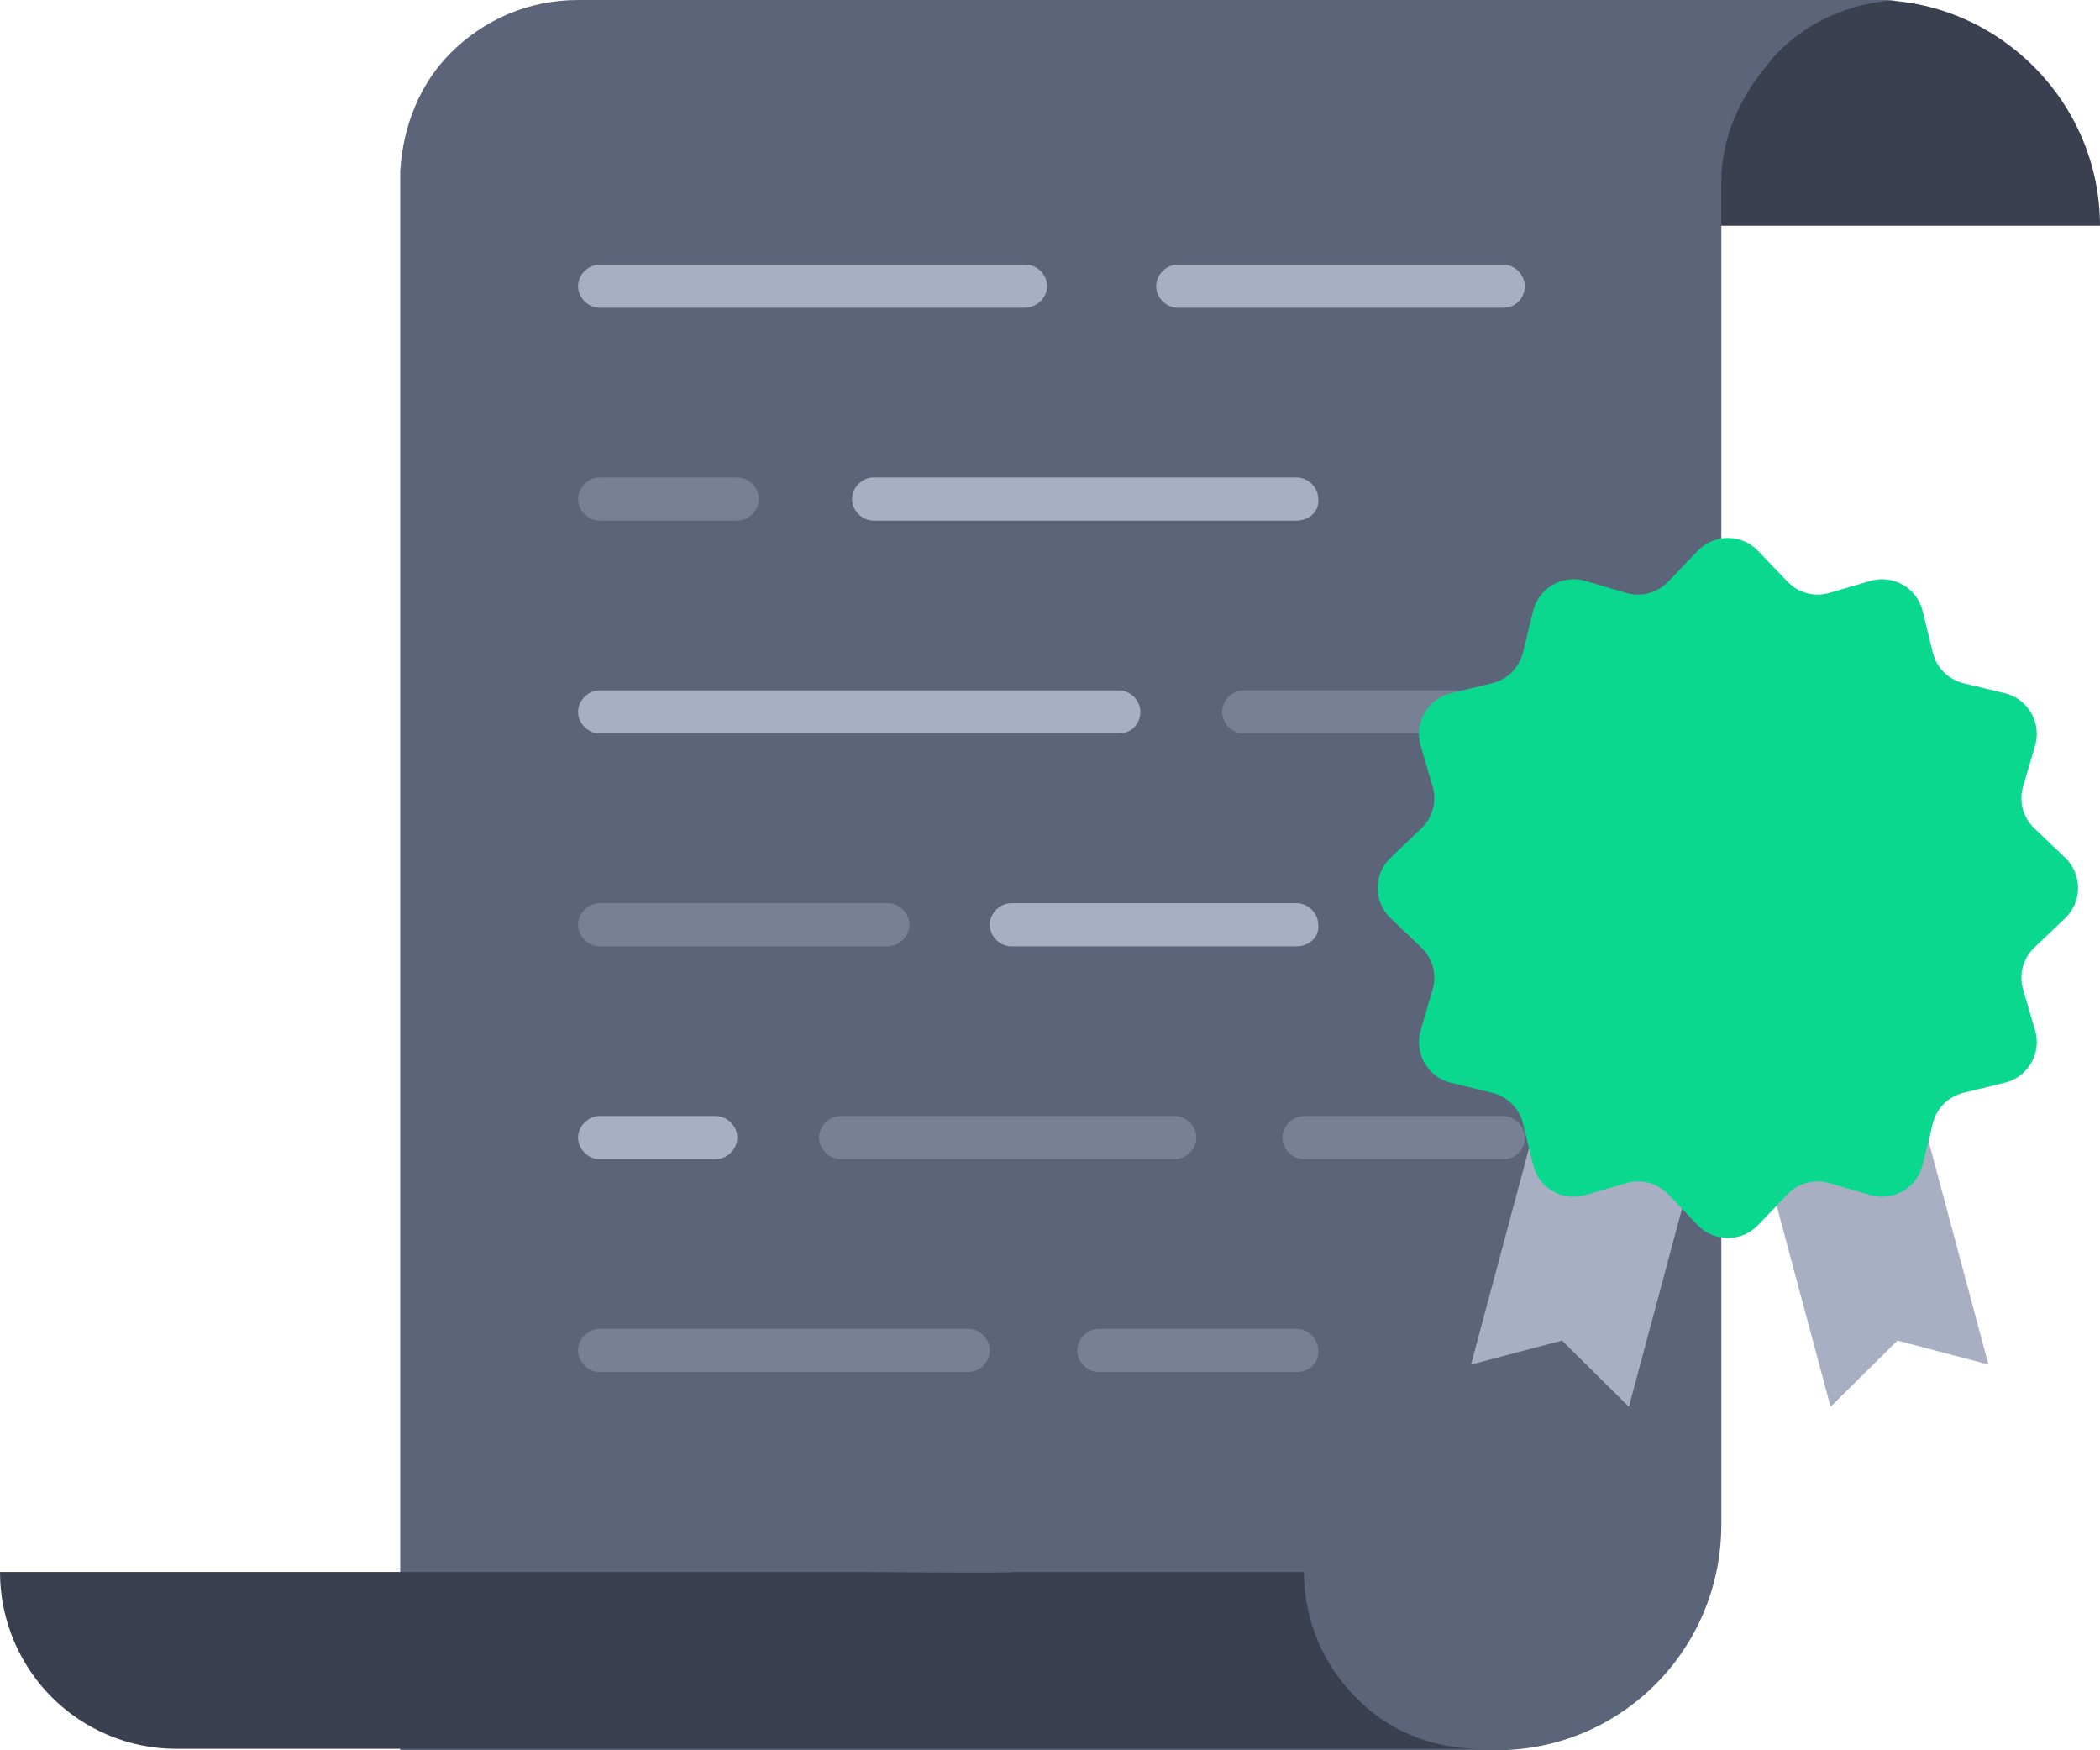 <svg width="144" height="120" viewBox="0 0 144 120" fill="none" xmlns="http://www.w3.org/2000/svg">
<path d="M115.869 15.481H75.049V0H128.557C128.656 0 128.754 0 128.853 0C137.213 0.197 144 7.099 144 15.481H126.295" fill="#3A4050"/>
<path d="M130.033 0C126.885 0.197 123.934 1.479 121.869 3.648C121.672 3.846 121.475 4.043 121.279 4.339C119.41 6.508 118.033 9.367 118.033 12.424V104.519C118.033 113.098 111.147 120 102.59 120H27.443V11.734C27.639 8.578 28.82 5.719 30.885 3.648C33.148 1.38 36.197 0 39.639 0H115.279H129.639C129.738 0 129.836 0 130.033 0Z" fill="#5C6479"/>
<path d="M103.082 21.101H80.754C79.967 21.101 79.279 20.411 79.279 19.622C79.279 18.833 79.967 18.143 80.754 18.143H103.082C103.869 18.143 104.557 18.833 104.557 19.622C104.557 20.411 103.967 21.101 103.082 21.101Z" fill="#A9AFC3"/>
<path d="M70.23 21.101H41.115C40.328 21.101 39.639 20.411 39.639 19.622C39.639 18.833 40.328 18.143 41.115 18.143H70.328C71.115 18.143 71.803 18.833 71.803 19.622C71.803 20.411 71.115 21.101 70.23 21.101Z" fill="#A9AFC3"/>
<path d="M88.918 35.695H59.902C59.115 35.695 58.426 35.005 58.426 34.216C58.426 33.427 59.115 32.737 59.902 32.737H88.918C89.705 32.737 90.394 33.427 90.394 34.216C90.492 35.005 89.803 35.695 88.918 35.695Z" fill="#A9AFC3"/>
<path d="M50.557 35.695H41.115C40.328 35.695 39.639 35.005 39.639 34.216C39.639 33.427 40.328 32.737 41.115 32.737H50.557C51.344 32.737 52.033 33.427 52.033 34.216C52.033 35.005 51.344 35.695 50.557 35.695Z" fill="#788095"/>
<path d="M103.082 50.288H85.279C84.492 50.288 83.803 49.597 83.803 48.809C83.803 48.02 84.492 47.33 85.279 47.33H103.082C103.869 47.33 104.557 48.02 104.557 48.809C104.557 49.597 103.967 50.288 103.082 50.288Z" fill="#788095"/>
<path d="M76.721 50.288H41.115C40.328 50.288 39.639 49.597 39.639 48.809C39.639 48.02 40.328 47.33 41.115 47.33H76.721C77.508 47.33 78.197 48.02 78.197 48.809C78.197 49.597 77.607 50.288 76.721 50.288Z" fill="#A9AFC3"/>
<path d="M88.918 64.881H69.344C68.557 64.881 67.869 64.191 67.869 63.402C67.869 62.613 68.557 61.923 69.344 61.923H88.918C89.705 61.923 90.393 62.613 90.393 63.402C90.492 64.191 89.803 64.881 88.918 64.881Z" fill="#A9AFC3"/>
<path d="M60.787 64.881H41.115C40.328 64.881 39.639 64.191 39.639 63.402C39.639 62.613 40.328 61.923 41.115 61.923H60.885C61.672 61.923 62.361 62.613 62.361 63.402C62.361 64.191 61.672 64.881 60.787 64.881Z" fill="#788095"/>
<path d="M103.082 79.475H89.41C88.623 79.475 87.934 78.784 87.934 77.996C87.934 77.207 88.623 76.517 89.41 76.517H103.082C103.869 76.517 104.557 77.207 104.557 77.996C104.557 78.784 103.967 79.475 103.082 79.475Z" fill="#788095"/>
<path d="M80.557 79.475H57.639C56.852 79.475 56.164 78.784 56.164 77.996C56.164 77.207 56.852 76.517 57.639 76.517H80.557C81.344 76.517 82.033 77.207 82.033 77.996C82.033 78.784 81.344 79.475 80.557 79.475Z" fill="#788095"/>
<path d="M49.082 79.475H41.115C40.328 79.475 39.639 78.784 39.639 77.996C39.639 77.207 40.328 76.517 41.115 76.517H49.082C49.869 76.517 50.557 77.207 50.557 77.996C50.557 78.784 49.869 79.475 49.082 79.475Z" fill="#A9AFC3"/>
<path d="M88.918 94.067H75.344C74.557 94.067 73.869 93.377 73.869 92.588C73.869 91.8 74.557 91.109 75.344 91.109H88.918C89.705 91.109 90.393 91.8 90.393 92.588C90.492 93.377 89.803 94.067 88.918 94.067Z" fill="#788095"/>
<path d="M66.394 94.067H41.115C40.328 94.067 39.639 93.377 39.639 92.588C39.639 91.8 40.328 91.109 41.115 91.109H66.394C67.18 91.109 67.869 91.8 67.869 92.588C67.869 93.377 67.18 94.067 66.394 94.067Z" fill="#788095"/>
<path d="M69.541 107.773H89.41C89.41 111.126 90.787 114.183 92.951 116.352C95.115 118.62 98.164 119.902 101.508 119.902H12.098C8.754 119.902 5.705 118.521 3.541 116.352C1.377 114.183 0 111.126 0 107.773H58.82C58.82 107.773 69.738 107.872 69.541 107.773Z" fill="#3A4050"/>
<path d="M107.914 67.28L118.739 70.179L111.695 96.452L107.111 91.912L100.869 93.553L107.914 67.28Z" fill="#A9AFC3"/>
<path d="M129.307 67.28L118.481 70.179L125.525 96.452L130.11 91.912L136.351 93.553L129.307 67.28Z" fill="#A9AFC3"/>
<path d="M138.728 53.919C138.426 54.944 138.722 56.053 139.497 56.793L141.61 58.809C142.791 59.936 142.791 61.825 141.61 62.951L139.497 64.967C138.722 65.707 138.426 66.814 138.728 67.842L139.55 70.645C140.011 72.21 139.064 73.847 137.479 74.231L134.637 74.923C133.597 75.174 132.786 75.99 132.532 77.027L131.84 79.864C131.455 81.451 129.822 82.391 128.251 81.937L125.446 81.115C124.42 80.813 123.31 81.109 122.569 81.883L120.552 83.995C119.425 85.175 117.537 85.175 116.413 83.995L114.395 81.883C113.658 81.109 112.547 80.813 111.519 81.115L108.713 81.937C107.142 82.394 105.509 81.454 105.125 79.864L104.433 77.027C104.178 75.988 103.368 75.172 102.325 74.923L99.485 74.231C97.9 73.847 96.954 72.21 97.414 70.645L98.237 67.842C98.539 66.817 98.242 65.707 97.468 64.967L95.355 62.951C94.168 61.825 94.168 59.939 95.355 58.809L97.468 56.793C98.242 56.053 98.539 54.947 98.237 53.919L97.414 51.121C96.954 49.551 97.9 47.919 99.485 47.529L102.325 46.843C103.368 46.589 104.178 45.779 104.433 44.737L105.125 41.899C105.509 40.315 107.142 39.369 108.713 39.83L111.519 40.651C112.545 40.953 113.655 40.654 114.395 39.877L116.413 37.766C117.534 36.585 119.425 36.585 120.552 37.766L122.569 39.877C123.307 40.657 124.417 40.953 125.446 40.651L128.251 39.83C129.822 39.369 131.455 40.315 131.84 41.899L132.532 44.737C132.786 45.779 133.6 46.589 134.637 46.843L137.479 47.529C139.064 47.919 140.011 49.551 139.55 51.121L138.728 53.919Z" fill="#0BD88F"/>
</svg>
